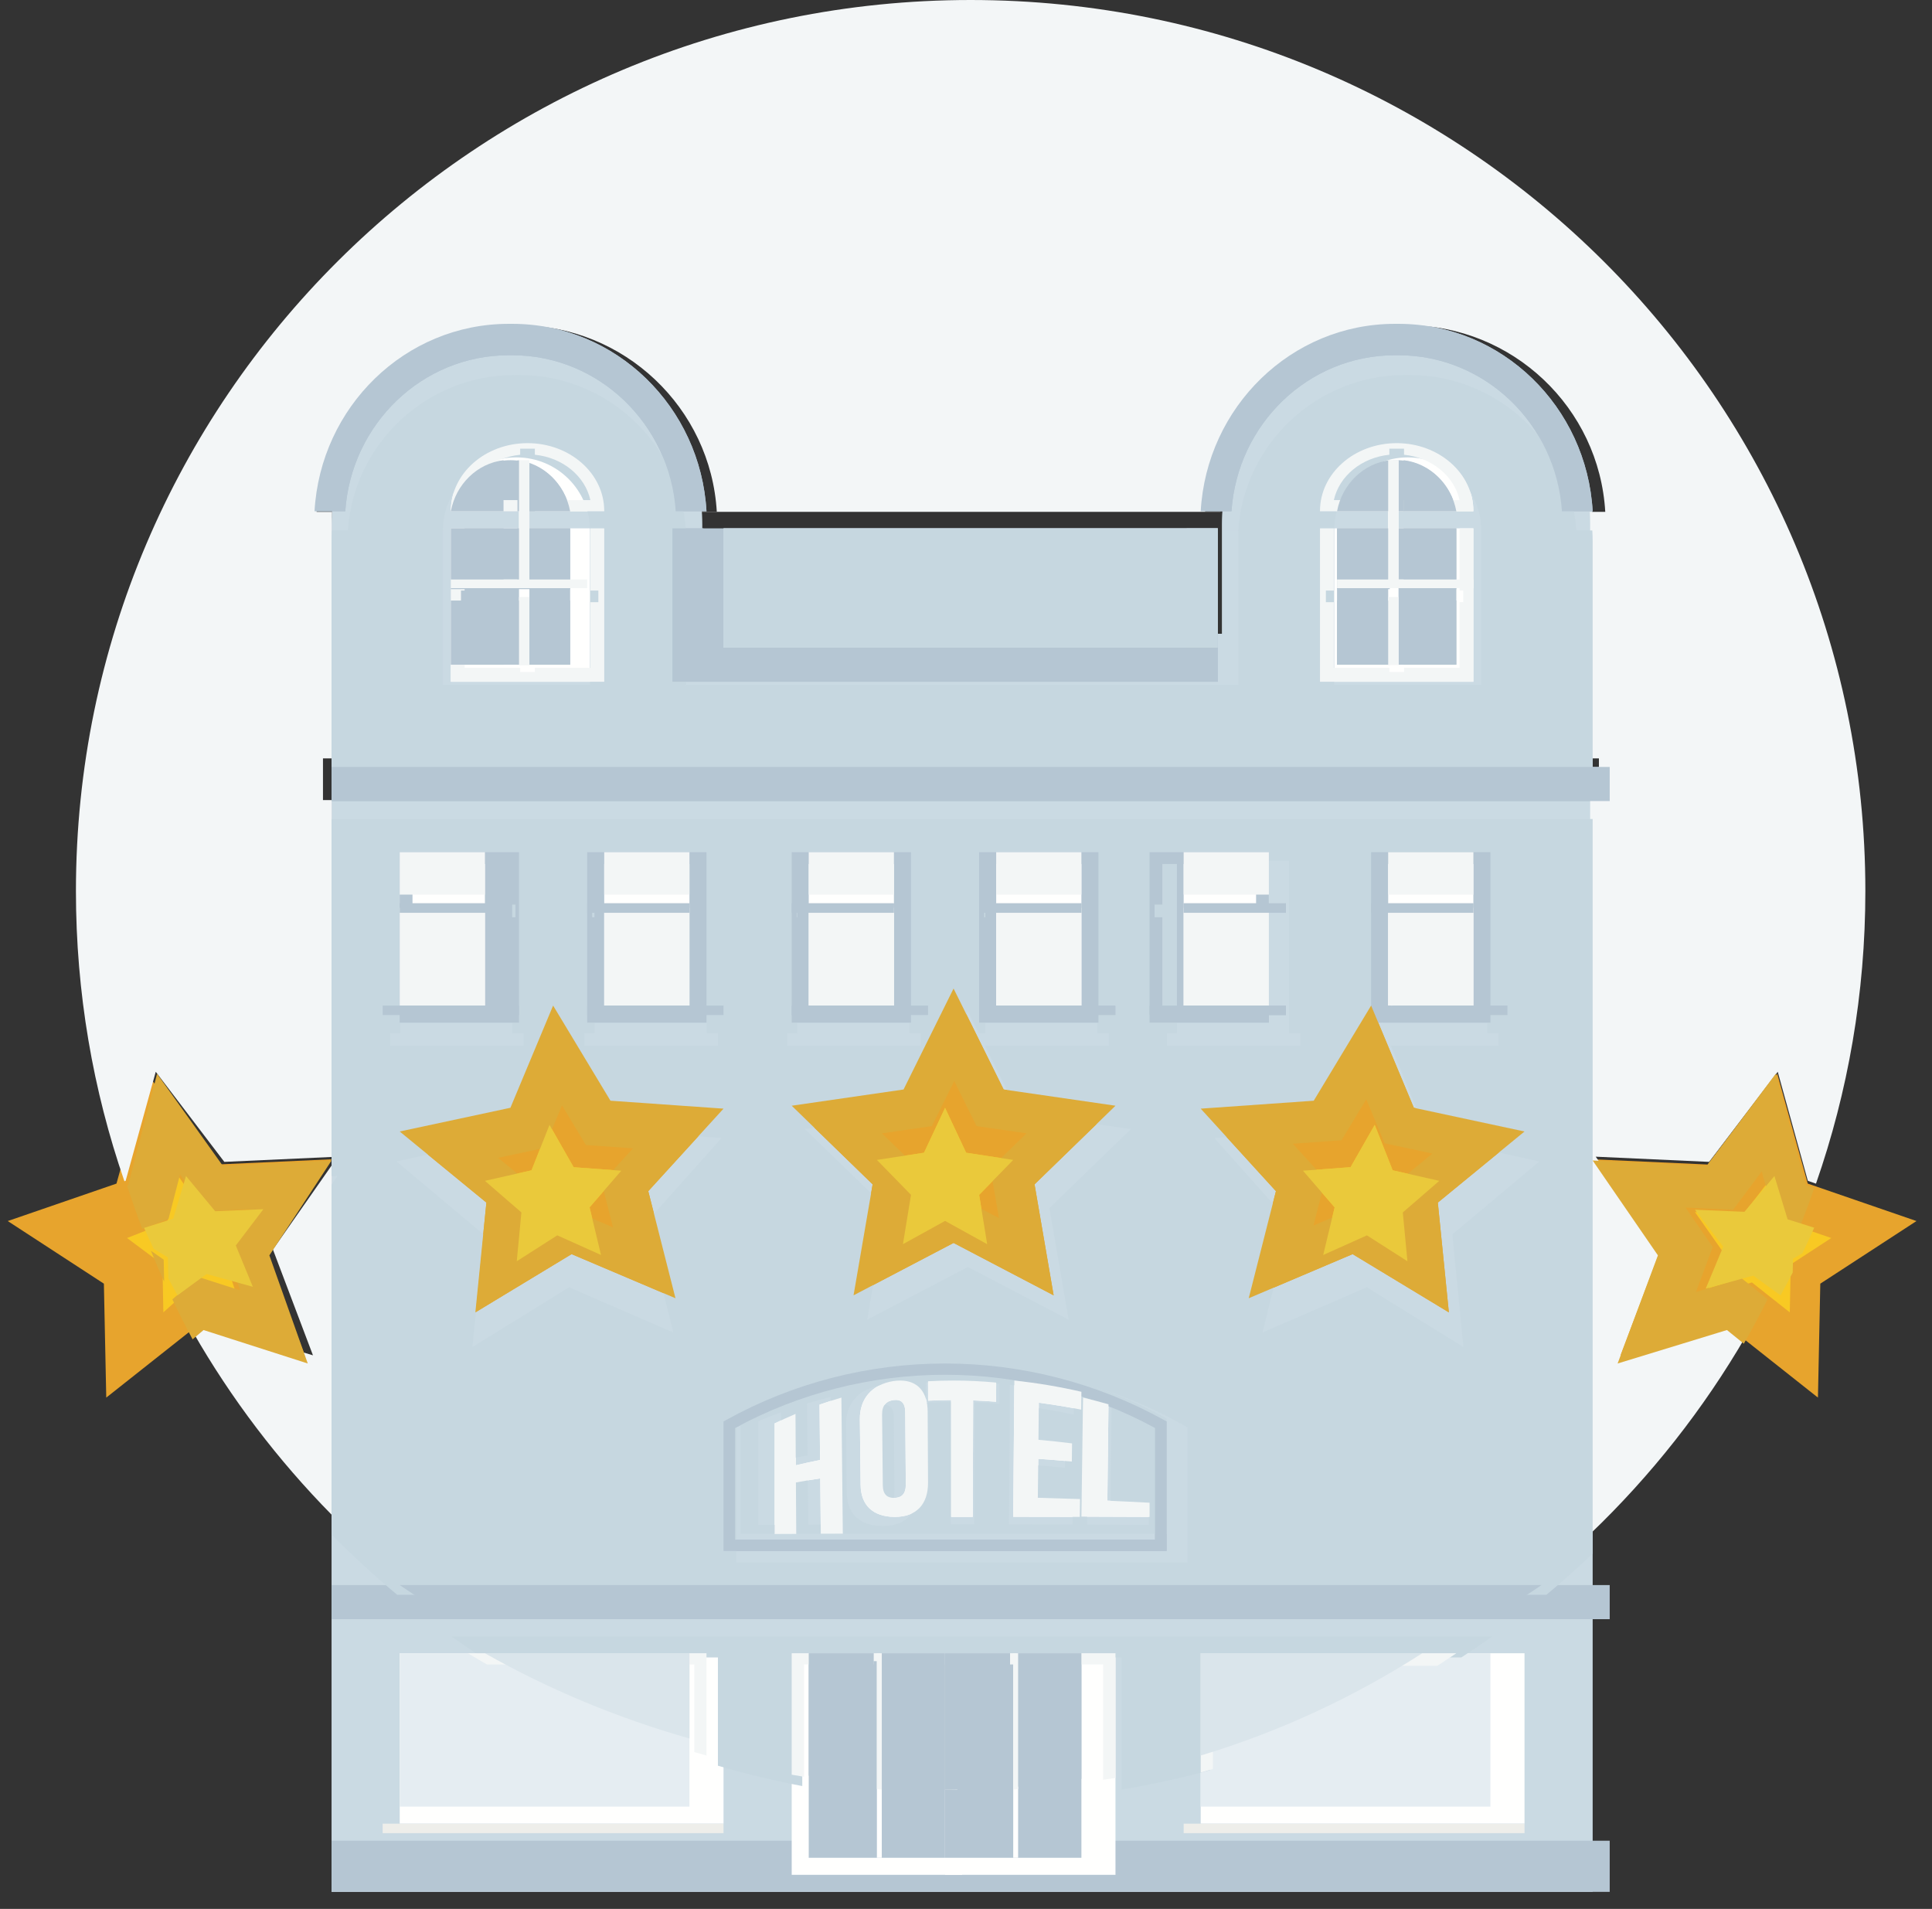 <?xml version="1.0" encoding="UTF-8"?>
<svg width="83px" height="82px" viewBox="0 0 83 82" version="1.1" xmlns="http://www.w3.org/2000/svg" xmlns:xlink="http://www.w3.org/1999/xlink">
    <rect x="0" y="0" width="83" height="82" fill="#333333" stroke="none"/>
    <!-- Generator: Sketch 51.3 (57544) - http://www.bohemiancoding.com/sketch -->
    <title>Group 11</title>
    <desc>Created with Sketch.</desc>
    <defs></defs>
    <g id="Page-1" stroke="none" stroke-width="1" fill="none" fill-rule="evenodd">
        <g id="1_hotels-Home" transform="translate(-560, -1346)">
            <g id="almatar-features" transform="translate(0, 1184)">
                <g id="Group-13" transform="translate(333, 80)">
                    <g id="Group-5" transform="translate(190, 82)">
                        <g id="Group-16" transform="translate(0.333, 0)">
                            <g id="Group-11" transform="translate(37, 0)">
                                <path d="M29.838,27.224 L29.838,22.525 C29.838,18.172 26.308,14.643 21.953,14.643 L21.794,14.643 C17.44,14.643 13.911,18.172 13.911,22.525 L13.911,81.268 L68.089,81.268 L68.089,22.525 C68.089,18.172 64.559,14.643 60.205,14.643 L60.046,14.643 C55.691,14.643 52.161,18.172 52.161,22.525 L52.161,27.224 L29.838,27.224" id="Fill-34" fill="#CADAE3"></path>
                                <path d="M25.624,21.964 L25.625,21.946 C25.625,20.339 24.15,19.036 22.331,19.036 C20.511,19.036 19.036,20.339 19.036,21.946 L19.037,21.964 L25.624,21.964" id="Fill-35" fill="#FFFFFE"></path>
                                <path d="M19.036,21.964 C19.267,20.718 20.329,19.768 21.6,19.768 C22.868,19.768 23.928,20.715 24.161,21.964 L19.036,21.964" id="Fill-36" fill="#B5C6D3"></path>
                                <polygon id="Fill-37" fill="#FFFFFE" points="19.036 29.286 25.625 29.286 25.625 22.696 19.036 22.696"></polygon>
                                <polygon id="Fill-38" fill="#B5C6D3" points="19.036 28.554 24.161 28.554 24.161 22.696 19.036 22.696"></polygon>
                                <polygon id="Fill-39" fill="#FFFFFE" points="21.964 28.554 22.41 28.554 22.41 19.768 21.964 19.768"></polygon>
                                <polygon id="Fill-40" fill="#FFFFFE" points="19.036 25.265 24.893 25.265 24.893 24.893 19.036 24.893"></polygon>
                                <path d="M56.376,21.964 L56.375,21.946 C56.375,20.339 57.85,19.036 59.669,19.036 C61.489,19.036 62.964,20.339 62.964,21.946 L62.963,21.964 L56.376,21.964" id="Fill-41" fill="#FFFFFE"></path>
                                <path d="M62.232,21.964 C62.002,20.718 60.94,19.768 59.669,19.768 C58.401,19.768 57.341,20.715 57.107,21.964 L62.232,21.964" id="Fill-42" fill="#B5C6D3"></path>
                                <polygon id="Fill-43" fill="#FFFFFE" points="56.375 29.286 62.964 29.286 62.964 22.696 56.375 22.696"></polygon>
                                <polygon id="Fill-44" fill="#B5C6D3" points="57.107 28.554 62.232 28.554 62.232 22.696 57.107 22.696"></polygon>
                                <polygon id="Fill-45" fill="#FFFFFE" points="59.304 28.554 59.749 28.554 59.749 19.768 59.304 19.768"></polygon>
                                <polygon id="Fill-46" fill="#FFFFFE" points="57.107 25.265 62.964 25.265 62.964 24.893 57.107 24.893"></polygon>
                                <path d="M14.5,21.964 C14.75,18.226 17.799,15.26 21.521,15.26 L21.676,15.26 C25.398,15.26 28.448,18.226 28.697,21.964 L30.018,21.964 C29.766,17.482 26.126,13.911 21.676,13.911 L21.521,13.911 C17.069,13.911 13.43,17.482 13.179,21.964 L14.5,21.964" id="Fill-47" fill="#B5C6D3"></path>
                                <path d="M66.769,21.964 C66.519,18.226 63.469,15.26 59.747,15.26 L59.592,15.26 C55.869,15.26 52.821,18.226 52.572,21.964 L51.25,21.964 C51.501,17.482 55.142,13.911 59.592,13.911 L59.747,13.911 C64.198,13.911 67.838,17.482 68.089,21.964 L66.769,21.964" id="Fill-48" fill="#B5C6D3"></path>
                                <polygon id="Fill-49" fill="#B5C6D3" points="13.911 69.554 68.821 69.554 68.821 68.089 13.911 68.089"></polygon>
                                <polygon id="Fill-50" fill="#B5C6D3" points="13.911 34.411 68.821 34.411 68.821 32.946 13.911 32.946"></polygon>
                                <polygon id="Fill-51" fill="#B5C6D3" points="13.911 81.268 68.821 81.268 68.821 79.071 13.911 79.071"></polygon>
                                <polygon id="Fill-52" fill="#FFFFFE" points="33.679 80.536 41 80.536 41 71.018 33.679 71.018"></polygon>
                                <polygon id="Fill-53" fill="#B5C6D3" points="34.411 79.804 40.268 79.804 40.268 71.018 34.411 71.018"></polygon>
                                <polygon id="Fill-54" fill="#FFFFFE" points="37.339 79.804 37.549 79.804 37.549 71.018 37.339 71.018"></polygon>
                                <polygon id="Fill-55" fill="#FFFFFE" points="40.268 80.536 47.589 80.536 47.589 71.018 40.268 71.018"></polygon>
                                <polygon id="Fill-56" fill="#B5C6D3" points="40.268 79.804 46.125 79.804 46.125 71.018 40.268 71.018"></polygon>
                                <polygon id="Fill-57" fill="#FFFFFE" points="43.196 79.804 43.406 79.804 43.406 71.018 43.196 71.018"></polygon>
                                <polygon id="Fill-58" fill="#B5C6D3" points="16.839 43.929 21.964 43.929 21.964 36.607 16.839 36.607"></polygon>
                                <polygon id="Fill-59" fill="#FFFFFE" points="16.839 43.196 20.5 43.196 20.5 36.607 16.839 36.607"></polygon>
                                <polygon id="Fill-60" fill="#B5C6D3" points="16.839 39.211 21.232 39.211 21.232 38.804 16.839 38.804"></polygon>
                                <polygon id="Fill-61" fill="#B5C6D3" points="16.107 43.603 21.964 43.603 21.964 43.196 16.107 43.196"></polygon>
                                <polygon id="Fill-62" fill="#B5C6D3" points="24.893 43.929 30.018 43.929 30.018 36.607 24.893 36.607"></polygon>
                                <polygon id="Fill-63" fill="#FFFFFE" points="25.625 43.196 29.286 43.196 29.286 36.607 25.625 36.607"></polygon>
                                <polygon id="Fill-64" fill="#B5C6D3" points="24.893 39.211 29.286 39.211 29.286 38.804 24.893 38.804"></polygon>
                                <polygon id="Fill-65" fill="#B5C6D3" points="24.893 43.603 30.75 43.603 30.75 43.196 24.893 43.196"></polygon>
                                <polygon id="Fill-66" fill="#B5C6D3" points="33.679 43.929 38.804 43.929 38.804 36.607 33.679 36.607"></polygon>
                                <polygon id="Fill-67" fill="#FFFFFE" points="34.411 43.196 38.071 43.196 38.071 36.607 34.411 36.607"></polygon>
                                <polygon id="Fill-68" fill="#B5C6D3" points="33.679 39.211 38.071 39.211 38.071 38.804 33.679 38.804"></polygon>
                                <polygon id="Fill-69" fill="#B5C6D3" points="33.679 43.603 39.536 43.603 39.536 43.196 33.679 43.196"></polygon>
                                <polygon id="Fill-70" fill="#B5C6D3" points="41.732 43.929 46.857 43.929 46.857 36.607 41.732 36.607"></polygon>
                                <polygon id="Fill-71" fill="#FFFFFE" points="42.464 43.196 46.125 43.196 46.125 36.607 42.464 36.607"></polygon>
                                <polygon id="Fill-72" fill="#B5C6D3" points="41.732 39.211 46.125 39.211 46.125 38.804 41.732 38.804"></polygon>
                                <polygon id="Fill-73" fill="#B5C6D3" points="41.732 43.603 47.589 43.603 47.589 43.196 41.732 43.196"></polygon>
                                <polygon id="Fill-74" fill="#B5C6D3" points="49.054 43.929 54.179 43.929 54.179 36.607 49.054 36.607"></polygon>
                                <polygon id="Fill-75" fill="#FFFFFE" points="50.518 43.196 54.179 43.196 54.179 36.607 50.518 36.607"></polygon>
                                <polygon id="Fill-76" fill="#B5C6D3" points="50.518 39.211 54.911 39.211 54.911 38.804 50.518 38.804"></polygon>
                                <polygon id="Fill-77" fill="#B5C6D3" points="49.054 43.603 54.911 43.603 54.911 43.196 49.054 43.196"></polygon>
                                <polygon id="Fill-78" fill="#B5C6D3" points="58.571 43.929 63.696 43.929 63.696 36.607 58.571 36.607"></polygon>
                                <polygon id="Fill-79" fill="#FFFFFE" points="59.304 43.196 62.964 43.196 62.964 36.607 59.304 36.607"></polygon>
                                <polygon id="Fill-80" fill="#B5C6D3" points="58.571 39.211 62.964 39.211 62.964 38.804 58.571 38.804"></polygon>
                                <polygon id="Fill-81" fill="#B5C6D3" points="58.571 43.603 64.429 43.603 64.429 43.196 58.571 43.196"></polygon>
                                <polygon id="Fill-82" fill="#FFFFFE" points="16.839 78.339 30.75 78.339 30.75 71.018 16.839 71.018"></polygon>
                                <polygon id="Fill-83" fill="#E5EDF2" points="16.839 77.607 29.286 77.607 29.286 71.018 16.839 71.018"></polygon>
                                <polygon id="Fill-84" fill="#EEEEEA" points="16.107 78.746 30.75 78.746 30.75 78.339 16.107 78.339"></polygon>
                                <polygon id="Fill-85" fill="#FFFFFE" points="51.25 78.339 65.161 78.339 65.161 71.018 51.25 71.018"></polygon>
                                <polygon id="Fill-86" fill="#E5EDF2" points="51.25 77.607 63.696 77.607 63.696 71.018 51.25 71.018"></polygon>
                                <polygon id="Fill-87" fill="#EEEEEA" points="50.518 78.746 65.161 78.746 65.161 78.339 50.518 78.339"></polygon>
                                <path d="M31.249,66.14 L49.288,66.14 L49.288,61.342 C46.537,59.845 43.422,59.055 40.268,59.055 C37.114,59.055 34,59.845 31.249,61.342 L31.249,66.14 M49.786,66.625 L30.75,66.625 L30.75,61.06 L30.876,60.991 C33.732,59.408 36.979,58.571 40.268,58.571 C43.557,58.571 46.803,59.408 49.659,60.991 L49.786,61.06 L49.786,66.625" id="Fill-88" fill="#B5C6D3"></path>
                                <path d="M33.874,65.889 C33.564,65.89 33.256,65.891 32.946,65.893 C32.946,64.31 32.946,62.728 32.946,61.145 C33.243,61.001 33.541,60.865 33.842,60.738 C33.846,61.473 33.851,62.21 33.855,62.944 C34.202,62.862 34.55,62.785 34.898,62.715 C34.891,61.923 34.884,61.13 34.875,60.338 C35.186,60.229 35.499,60.128 35.814,60.036 C35.834,61.984 35.855,63.932 35.875,65.88 C35.559,65.881 35.245,65.882 34.929,65.883 C34.922,65.091 34.914,64.3 34.906,63.507 C34.556,63.56 34.208,63.618 33.86,63.681 C33.865,64.417 33.869,65.152 33.874,65.889" id="Fill-89" fill="#FFFFFE"></path>
                                <path d="M37.593,63.803 C37.597,64.204 37.79,64.351 38.092,64.345 C38.396,64.34 38.584,64.18 38.581,63.768 C38.573,62.728 38.565,61.69 38.557,60.652 C38.553,60.239 38.36,60.102 38.054,60.142 C37.747,60.182 37.558,60.365 37.562,60.766 C37.573,61.778 37.582,62.79 37.593,63.803 M36.607,60.967 C36.598,60.108 37.102,59.477 38.047,59.327 C38.991,59.186 39.516,59.7 39.52,60.637 C39.524,61.653 39.53,62.67 39.536,63.686 C39.539,64.626 39.032,65.164 38.099,65.161 C37.167,65.155 36.651,64.657 36.64,63.793 C36.63,62.851 36.619,61.909 36.607,60.967" id="Fill-90" fill="#FFFFFE"></path>
                                <path d="M39.536,59.335 C40.512,59.279 41.49,59.298 42.464,59.39 C42.462,59.665 42.461,59.939 42.459,60.214 C42.13,60.188 41.802,60.169 41.473,60.156 C41.467,61.825 41.462,63.493 41.458,65.161 C41.148,65.161 40.838,65.161 40.528,65.161 C40.528,63.488 40.527,61.814 40.527,60.141 C40.198,60.142 39.868,60.152 39.539,60.168 C39.538,59.891 39.538,59.613 39.536,59.335" id="Fill-91" fill="#FFFFFE"></path>
                                <path d="M44.28,61.849 C44.763,61.891 45.244,61.943 45.723,62.003 C45.719,62.262 45.716,62.522 45.714,62.782 C45.234,62.737 44.753,62.698 44.272,62.666 C44.265,63.224 44.259,63.782 44.253,64.34 C44.857,64.355 45.461,64.373 46.065,64.394 C46.062,64.649 46.057,64.905 46.055,65.161 C45.103,65.159 44.15,65.157 43.196,65.156 C43.213,63.205 43.229,61.254 43.244,59.304 C44.212,59.405 45.174,59.567 46.125,59.786 C46.121,60.042 46.118,60.298 46.115,60.553 C45.512,60.434 44.906,60.335 44.296,60.256 C44.291,60.788 44.286,61.318 44.28,61.849" id="Fill-92" fill="#FFFFFE"></path>
                                <path d="M46.195,60.036 C46.561,60.124 46.926,60.22 47.288,60.324 C47.271,61.704 47.256,63.084 47.24,64.464 C47.846,64.49 48.451,64.52 49.054,64.552 C49.054,64.755 49.054,64.958 49.054,65.161 C48.079,65.157 47.101,65.153 46.125,65.15 C46.148,63.445 46.172,61.741 46.195,60.036" id="Fill-93" fill="#FFFFFE"></path>
                                <polyline id="Fill-94" fill="#E7A42D" points="40.633 42.464 42.784 46.801 47.589 47.498 44.112 50.875 44.932 55.643 40.633 53.392 36.336 55.643 37.156 50.875 33.679 47.498 38.484 46.801 40.633 42.464"></polyline>
                                <polyline id="Fill-95" fill="#E7A42D" points="58.571 43.196 60.406 47.586 65.161 48.605 61.437 51.659 61.911 56.375 57.776 53.873 53.313 55.768 54.482 51.168 51.25 47.624 56.106 47.283 58.571 43.196"></polyline>
                                <polyline id="Fill-96" fill="#F8C923" points="58.726 48.321 59.498 50.272 61.5 50.725 59.932 52.082 60.132 54.179 58.391 53.067 56.512 53.91 57.004 51.865 55.643 50.289 57.688 50.137 58.726 48.321"></polyline>
                                <polyline id="Fill-97" fill="#E7A42D" points="76.019 46.125 77.329 50.843 82 52.452 77.868 55.142 77.767 60.036 73.905 56.979 69.17 58.397 70.915 53.816 68.089 49.799 73.029 50.024 76.019 46.125"></polyline>
                                <polyline id="Fill-98" fill="#F8C923" points="75.82 50.518 76.372 52.504 78.339 53.181 76.6 54.315 76.557 56.375 74.93 55.089 72.937 55.684 73.671 53.756 72.482 52.065 74.562 52.159 75.82 50.518"></polyline>
                                <polyline id="Fill-99" fill="#E7A42D" points="23.429 43.196 21.595 47.586 16.839 48.605 20.563 51.659 20.089 56.375 24.223 53.873 28.686 55.768 27.517 51.168 30.75 47.624 25.893 47.283 23.429 43.196"></polyline>
                                <polyline id="Fill-100" fill="#F8C923" points="23.274 48.321 22.502 50.272 20.5 50.725 22.067 52.082 21.867 54.179 23.608 53.066 25.487 53.909 24.996 51.864 26.357 50.29 24.311 50.139 23.274 48.321"></polyline>
                                <polyline id="Fill-101" fill="#E7A42D" points="5.982 46.125 4.671 50.843 0 52.452 4.13 55.142 4.232 60.036 8.095 56.979 12.83 58.397 11.086 53.816 13.911 49.799 8.969 50.024 5.982 46.125"></polyline>
                                <polyline id="Fill-102" fill="#F8C923" points="7.329 50.518 6.846 52.505 5.125 53.181 6.646 54.315 6.685 56.375 8.108 55.088 9.852 55.684 9.209 53.757 10.25 52.065 8.43 52.159 7.329 50.518"></polyline>
                                <polyline id="Fill-103" fill="#F8C923" points="40.268 47.589 41.173 49.517 43.196 49.826 41.732 51.327 42.077 53.446 40.268 52.446 38.458 53.446 38.804 51.327 37.339 49.826 39.363 49.517 40.268 47.589"></polyline>
                                <polygon id="Fill-104" fill="#B5C6D3" points="28.554 29.286 51.982 29.286 51.982 22.696 28.554 22.696"></polygon>
                                <polygon id="Fill-105" fill="#CADAE3" points="30.75 27.821 51.982 27.821 51.982 22.696 30.75 22.696"></polygon>
                                <path d="M67.981,65.893 L67.981,34.368 L68.357,34.368 L68.357,32.577 L67.981,32.577 L67.981,22.478 C67.981,22.313 67.976,22.149 67.966,21.987 L68.63,21.987 C68.373,17.526 64.658,13.972 60.113,13.972 L59.955,13.972 C55.411,13.972 51.695,17.526 51.438,21.987 L52.102,21.987 C52.102,21.989 52.102,21.991 52.102,21.993 L51.438,21.993 L51.438,21.987 L30.461,21.987 L30.461,21.993 L29.796,21.993 C29.796,21.991 29.796,21.989 29.796,21.987 L30.461,21.987 C30.204,17.526 26.487,13.972 21.944,13.972 L21.785,13.972 C17.241,13.972 13.525,17.526 13.268,21.987 L13.934,21.987 C13.924,22.149 13.919,22.313 13.919,22.478 L13.919,32.577 L13.542,32.577 L13.542,34.368 L13.919,34.368 L13.919,49.699 L9.304,49.91 L6.358,46.04 L5.065,50.723 L5.012,50.742 C3.661,46.834 2.929,42.641 2.929,38.276 C2.929,17.137 20.138,0 41.366,0 C62.594,0 79.804,17.137 79.804,38.276 C79.804,42.678 79.056,46.909 77.683,50.845 L77.333,50.723 L76.04,46.04 L73.092,49.91 L68.22,49.687 L71.006,53.674 L69.285,58.22 L73.956,56.813 L74.676,57.388 C72.853,60.532 70.593,63.395 67.981,65.893 M13.919,65.072 C11.607,62.725 9.596,60.081 7.95,57.205 L8.442,56.813 L13.112,58.22 L11.392,53.674 L13.919,50.058 L13.919,65.072" id="Fill-106" fill="#F3F6F7"></path>
                                <path d="M47.85,76.875 L47.85,71.198 L34.133,71.198 L34.133,76.723 C32.903,76.489 31.694,76.196 30.509,75.849 L30.509,71.198 L20.386,71.198 C19.939,70.907 19.499,70.609 19.065,70.3 L63.769,70.3 C63.334,70.609 62.895,70.907 62.448,71.198 L51.643,71.198 L51.643,76.042 C50.402,76.381 49.137,76.66 47.85,76.875 Z M66.1,68.508 L16.733,68.508 C15.75,67.69 14.808,66.825 13.911,65.915 L13.911,50.885 L14.17,50.514 L13.911,50.525 L13.911,35.18 L68.089,35.18 L68.089,66.736 C67.446,67.35 66.784,67.94 66.1,68.508 Z M40.992,58.722 C37.644,58.722 34.34,59.593 31.433,61.243 L31.305,61.315 L31.305,67.113 L50.678,67.113 L50.678,61.315 L50.549,61.243 C47.643,59.593 44.339,58.722 40.992,58.722 Z M58.385,55.296 L62.536,57.864 L62.06,53.025 L65.798,49.891 L61.025,48.845 L59.422,44.926 L64.045,44.926 L64.045,44.377 L59.197,44.377 L63.557,44.377 L63.557,36.977 L58.741,36.977 L58.741,44.377 L59.162,44.377 L58.31,44.377 L58.31,44.926 L58.837,44.926 L56.708,48.534 L51.833,48.884 L55.077,52.521 L53.904,57.241 L58.385,55.296 Z M23.316,44.341 L21.475,48.845 L16.7,49.891 L20.439,53.025 L19.963,57.864 L24.114,55.296 L28.595,57.241 L27.421,52.521 L30.667,48.884 L25.791,48.534 L23.316,44.341 Z M41.249,54.426 L45.577,56.688 L44.751,51.896 L48.251,48.502 L43.414,47.802 L41.986,44.926 L47.3,44.926 L47.3,44.377 L41.713,44.377 L41.249,43.443 L39.085,47.802 L34.248,48.502 L37.749,51.896 L36.923,56.688 L41.249,54.426 Z M49.799,44.926 L55.532,44.926 L55.532,44.377 L49.799,44.377 L49.799,44.926 Z M33.489,44.926 L39.222,44.926 L39.222,44.377 L33.489,44.377 L33.489,44.926 Z M24.775,44.926 L30.509,44.926 L30.509,44.377 L24.775,44.377 L24.775,44.926 Z M16.424,44.926 L22.158,44.926 L22.158,44.377 L16.424,44.377 L16.424,44.926 Z M50.228,44.377 L55.046,44.377 L55.046,36.977 L50.228,36.977 L50.228,44.377 Z M41.997,44.377 L46.813,44.377 L46.813,36.977 L41.997,36.977 L41.997,44.377 Z M33.918,44.377 L38.735,44.377 L38.735,36.977 L33.918,36.977 L33.918,44.377 Z M25.205,44.377 L30.021,44.377 L30.021,36.977 L25.205,36.977 L25.205,44.377 Z M16.854,44.377 L21.671,44.377 L21.671,36.977 L16.854,36.977 L16.854,44.377 Z M68.089,33.387 L13.911,33.387 L13.911,23.278 C13.911,23.113 13.916,22.949 13.926,22.786 L14.611,22.786 C14.866,19.062 17.986,16.107 21.794,16.107 L21.953,16.107 C25.761,16.107 28.882,19.062 29.137,22.786 L29.823,22.786 C29.823,22.788 29.823,22.79 29.823,22.792 L29.137,22.792 L29.137,29.427 L52.863,29.427 L52.863,22.792 L52.176,22.792 C52.176,22.79 52.176,22.788 52.176,22.786 L52.863,22.786 C53.118,19.062 56.237,16.107 60.046,16.107 L60.205,16.107 C64.013,16.107 67.134,19.062 67.389,22.786 L68.074,22.786 C68.084,22.949 68.089,23.113 68.089,23.278 L68.089,33.387 Z M56.985,22.81 L56.985,29.427 L63.304,29.427 L63.304,22.81 L60.447,22.81 L63.304,22.81 L63.305,22.79 C63.305,21.055 61.89,19.648 60.144,19.648 C58.4,19.648 56.985,21.055 56.985,22.79 L56.986,22.81 L59.842,22.81 L56.985,22.81 Z M18.696,22.81 L18.696,29.427 L25.014,29.427 L25.014,22.81 L22.157,22.81 L25.013,22.81 L25.014,22.79 C25.014,21.055 23.599,19.648 21.856,19.648 C20.11,19.648 18.695,21.055 18.695,22.79 L18.696,22.81 L21.552,22.81 L18.696,22.81 Z" id="Fill-107" fill="#C6D7E0"></path>
                                <path d="M25.624,21.964 L22.645,21.964 L22.645,21.483 L25.03,21.483 C24.804,20.453 23.84,19.653 22.645,19.534 L22.645,19.274 L22.014,19.274 L22.014,19.534 C20.819,19.655 19.853,20.457 19.629,21.483 L22.014,21.483 L22.014,21.964 L19.037,21.964 L19.036,21.946 C19.036,20.339 20.511,19.036 22.331,19.036 C24.15,19.036 25.625,20.339 25.625,21.946 L25.624,21.964" id="Fill-108" fill="#F3F6F6"></path>
                                <path d="M24.161,21.964 L21.898,21.964 L21.898,19.768 C23.031,19.903 23.946,20.804 24.161,21.964 M21.299,21.964 L19.036,21.964 C19.248,20.808 20.164,19.905 21.299,19.768 L21.299,21.964" id="Fill-109" fill="#B5C6D3"></path>
                                <polyline id="Fill-110" fill="#F3F6F6" points="25.625 29.286 19.036 29.286 19.036 22.696 22.014 22.696 19.628 22.696 19.628 25.368 19.471 25.368 19.471 25.868 19.628 25.868 19.628 28.688 22.014 28.688 22.014 28.867 22.645 28.867 22.645 28.688 25.032 28.688 25.032 25.868 25.373 25.868 25.373 25.368 25.032 25.368 25.032 22.696 22.645 22.696 25.625 22.696 25.625 29.286"></polyline>
                                <path d="M21.896,28.554 L24.161,28.554 L24.161,25.797 L21.896,25.797 L21.896,28.554 Z M19.036,28.554 L21.298,28.554 L21.298,25.797 L19.036,25.797 L19.036,28.554 Z M21.896,25.307 L24.161,25.307 L24.161,22.696 L21.896,22.696 L21.896,25.307 Z M19.036,25.307 L21.298,25.307 L21.298,22.696 L19.036,22.696 L19.036,25.307 Z" id="Fill-111" fill="#B5C6D3"></path>
                                <path d="M21.964,28.554 L22.41,28.554 L22.41,25.647 L21.964,25.647 L21.964,28.554 Z M21.964,25.162 L22.41,25.162 L22.41,19.768 L21.964,19.768 L21.964,25.162 Z" id="Fill-112" fill="#F3F6F6"></path>
                                <polygon id="Fill-113" fill="#F3F6F6" points="19.036 25.265 24.893 25.265 24.893 24.893 19.036 24.893"></polygon>
                                <path d="M62.963,21.964 L59.985,21.964 L59.985,21.483 L62.37,21.483 C62.147,20.457 61.182,19.655 59.985,19.534 L59.985,19.274 L59.354,19.274 L59.354,19.534 C58.161,19.654 57.196,20.453 56.97,21.483 L59.354,21.483 L59.354,21.964 L56.376,21.964 L56.375,21.946 C56.375,20.339 57.85,19.036 59.669,19.036 C61.489,19.036 62.964,20.339 62.964,21.946 L62.963,21.964" id="Fill-114" fill="#F3F6F6"></path>
                                <path d="M62.232,21.964 L59.969,21.964 L59.969,19.768 C61.105,19.905 62.021,20.808 62.232,21.964 M59.37,21.964 L57.107,21.964 C57.322,20.804 58.238,19.904 59.37,19.768 L59.37,21.964" id="Fill-115" fill="#B5C6D3"></path>
                                <polyline id="Fill-116" fill="#F3F6F6" points="62.964 29.286 56.375 29.286 56.375 22.696 59.355 22.696 56.968 22.696 56.968 25.368 56.627 25.368 56.627 25.868 56.968 25.868 56.968 28.688 59.355 28.688 59.355 28.867 59.986 28.867 59.986 28.688 62.371 28.688 62.371 25.868 62.529 25.868 62.529 25.368 62.371 25.368 62.371 22.696 59.986 22.696 62.964 22.696 62.964 29.286"></polyline>
                                <path d="M59.97,28.554 L62.232,28.554 L62.232,25.797 L59.97,25.797 L59.97,28.554 Z M57.107,28.554 L59.371,28.554 L59.371,25.797 L57.107,25.797 L57.107,28.554 Z M59.97,25.307 L62.232,25.307 L62.232,22.696 L59.97,22.696 L59.97,25.307 Z M57.107,25.307 L59.371,25.307 L59.371,22.696 L57.107,22.696 L57.107,25.307 Z" id="Fill-117" fill="#B5C6D3"></path>
                                <path d="M59.304,28.554 L59.749,28.554 L59.749,25.647 L59.304,25.647 L59.304,28.554 Z M59.304,25.162 L59.749,25.162 L59.749,19.768 L59.304,19.768 L59.304,25.162 Z" id="Fill-118" fill="#F3F6F6"></path>
                                <polygon id="Fill-119" fill="#F3F6F6" points="57.107 25.265 62.964 25.265 62.964 24.893 57.107 24.893"></polygon>
                                <path d="M30.018,21.964 L28.697,21.964 C28.448,18.226 25.398,15.26 21.676,15.26 L21.521,15.26 C17.799,15.26 14.75,18.226 14.5,21.964 L13.179,21.964 C13.43,17.482 17.069,13.911 21.521,13.911 L21.676,13.911 C26.126,13.911 29.766,17.482 30.018,21.964" id="Fill-120" fill="#B5C6D3"></path>
                                <path d="M68.089,21.964 L66.769,21.964 C66.519,18.226 63.469,15.26 59.747,15.26 L59.592,15.26 C55.869,15.26 52.821,18.226 52.572,21.964 L51.25,21.964 C51.501,17.482 55.142,13.911 59.592,13.911 L59.747,13.911 C64.198,13.911 67.838,17.482 68.089,21.964" id="Fill-121" fill="#B5C6D3"></path>
                                <path d="M63.576,69.554 L19.156,69.554 C18.362,69.089 17.589,68.601 16.839,68.089 L65.893,68.089 C65.145,68.601 64.372,69.089 63.576,69.554" id="Fill-122" fill="#B5C6D3"></path>
                                <polygon id="Fill-123" fill="#B5C6D3" points="13.911 34.411 68.821 34.411 68.821 32.946 13.911 32.946"></polygon>
                                <path d="M40.47,76.875 L40.47,71.499 L37.486,71.499 L37.486,71.358 L37.194,71.358 L37.194,71.499 L34.21,71.499 L34.21,76.324 C34.031,76.296 33.855,76.266 33.679,76.235 L33.679,71.018 L41,71.018 L40.47,71.018 L40.47,76.875" id="Fill-124" fill="#F3F6F6"></path>
                                <path d="M40.268,76.875 C39.329,76.858 38.396,76.803 37.476,76.712 L37.476,71.018 L40.268,71.018 L40.268,76.875 M37.203,76.685 C36.26,76.585 35.33,76.448 34.411,76.275 L34.411,71.018 L37.203,71.018 L37.203,76.685" id="Fill-125" fill="#B5C6D3"></path>
                                <path d="M37.549,76.875 C37.478,76.867 37.409,76.858 37.339,76.848 L37.339,71.018 L37.549,71.018 L37.549,76.875" id="Fill-126" fill="#F3F6F6"></path>
                                <path d="M40.797,76.875 C40.621,76.874 40.445,76.872 40.268,76.869 L40.268,71.018 L47.589,71.018 L47.589,76.373 C47.411,76.4 47.236,76.427 47.058,76.452 L47.058,71.499 L44.074,71.499 L44.074,71.358 L43.781,71.358 L43.781,71.499 L40.797,71.499 L40.797,76.875" id="Fill-127" fill="#F3F6F6"></path>
                                <path d="M40.429,76.875 C40.376,76.875 40.321,76.875 40.268,76.875 L40.268,71.018 L43.06,71.018 L43.06,76.777 C42.191,76.842 41.313,76.875 40.429,76.875 M43.333,76.756 L43.333,71.018 L46.125,71.018 L46.125,76.414 C45.206,76.564 44.273,76.679 43.333,76.756" id="Fill-128" fill="#B5C6D3"></path>
                                <path d="M43.196,76.875 L43.196,71.018 L43.406,71.018 L43.406,76.854 C43.336,76.861 43.267,76.868 43.196,76.875" id="Fill-129" fill="#F3F6F6"></path>
                                <path d="M16.839,43.929 L21.964,43.929 L21.964,36.607 L16.839,36.607 L16.839,43.929 Z M17.388,39.402 L17.388,43.421 L21.416,43.421 L21.416,39.402 L21.812,39.402 L21.812,38.858 L21.416,38.858 L21.416,37.115 L17.388,37.115 L17.388,38.858 L17.053,38.858 L17.053,39.402 L17.388,39.402 Z" id="Fill-130" fill="#B5C6D3"></path>
                                <path d="M16.839,43.196 L20.5,43.196 L20.5,38.997 L16.839,38.997 L16.839,43.196 Z M16.839,38.429 L20.5,38.429 L20.5,36.607 L16.839,36.607 L16.839,38.429 Z" id="Fill-131" fill="#F3F6F6"></path>
                                <polygon id="Fill-132" fill="#B5C6D3" points="16.839 39.211 21.232 39.211 21.232 38.804 16.839 38.804"></polygon>
                                <polygon id="Fill-133" fill="#B5C6D3" points="16.107 43.603 21.964 43.603 21.964 43.196 16.107 43.196"></polygon>
                                <path d="M24.893,43.929 L30.018,43.929 L30.018,36.607 L24.893,36.607 L24.893,43.929 Z M25.442,39.402 L25.442,43.421 L29.468,43.421 L29.468,39.402 L29.866,39.402 L29.866,38.858 L29.468,38.858 L29.468,37.115 L25.442,37.115 L25.442,38.858 L25.106,38.858 L25.106,39.402 L25.442,39.402 Z" id="Fill-134" fill="#B5C6D3"></path>
                                <path d="M25.625,43.196 L29.286,43.196 L29.286,38.997 L25.625,38.997 L25.625,43.196 Z M25.625,38.429 L29.286,38.429 L29.286,36.607 L25.625,36.607 L25.625,38.429 Z" id="Fill-135" fill="#F3F6F6"></path>
                                <polygon id="Fill-136" fill="#B5C6D3" points="24.893 39.211 29.286 39.211 29.286 38.804 24.893 38.804"></polygon>
                                <polygon id="Fill-137" fill="#B5C6D3" points="24.893 43.603 30.75 43.603 30.75 43.196 24.893 43.196"></polygon>
                                <path d="M33.679,43.929 L38.804,43.929 L38.804,36.607 L33.679,36.607 L33.679,43.929 Z M34.228,39.402 L34.228,43.421 L38.254,43.421 L38.254,39.402 L38.65,39.402 L38.65,38.858 L38.254,38.858 L38.254,37.115 L34.228,37.115 L34.228,38.858 L33.893,38.858 L33.893,39.402 L34.228,39.402 Z" id="Fill-138" fill="#B5C6D3"></path>
                                <path d="M34.411,43.196 L38.071,43.196 L38.071,38.997 L34.411,38.997 L34.411,43.196 Z M34.411,38.429 L38.071,38.429 L38.071,36.607 L34.411,36.607 L34.411,38.429 Z" id="Fill-139" fill="#F3F6F6"></path>
                                <polygon id="Fill-140" fill="#B5C6D3" points="33.679 39.211 38.071 39.211 38.071 38.804 33.679 38.804"></polygon>
                                <polygon id="Fill-141" fill="#B5C6D3" points="33.679 43.603 39.536 43.603 39.536 43.196 33.679 43.196"></polygon>
                                <path d="M41.732,43.929 L46.857,43.929 L46.857,36.607 L41.732,36.607 L41.732,43.929 Z M42.282,39.402 L42.282,43.421 L46.307,43.421 L46.307,39.402 L46.704,39.402 L46.704,38.858 L46.307,38.858 L46.307,37.115 L42.282,37.115 L42.282,38.858 L41.946,38.858 L41.946,39.402 L42.282,39.402 Z" id="Fill-142" fill="#B5C6D3"></path>
                                <path d="M42.464,43.196 L46.125,43.196 L46.125,38.997 L42.464,38.997 L42.464,43.196 Z M42.464,38.429 L46.125,38.429 L46.125,36.607 L42.464,36.607 L42.464,38.429 Z" id="Fill-143" fill="#F3F6F6"></path>
                                <polygon id="Fill-144" fill="#B5C6D3" points="41.732 39.211 46.125 39.211 46.125 38.804 41.732 38.804"></polygon>
                                <polyline id="Fill-145" fill="#B5C6D3" points="47.589 43.603 42.019 43.603 41.732 43.196 47.589 43.196 47.589 43.603"></polyline>
                                <path d="M49.054,43.929 L54.179,43.929 L54.179,36.607 L49.054,36.607 L49.054,43.929 Z M49.603,39.402 L49.603,43.421 L53.629,43.421 L53.629,39.402 L54.025,39.402 L54.025,38.858 L53.629,38.858 L53.629,37.115 L49.603,37.115 L49.603,38.858 L49.267,38.858 L49.267,39.402 L49.603,39.402 Z" id="Fill-146" fill="#B5C6D3"></path>
                                <path d="M50.518,43.196 L54.179,43.196 L54.179,38.997 L50.518,38.997 L50.518,43.196 Z M50.518,38.429 L54.179,38.429 L54.179,36.607 L50.518,36.607 L50.518,38.429 Z" id="Fill-147" fill="#F3F6F6"></path>
                                <polygon id="Fill-148" fill="#B5C6D3" points="50.518 39.211 54.911 39.211 54.911 38.804 50.518 38.804"></polygon>
                                <polygon id="Fill-149" fill="#B5C6D3" points="49.054 43.603 54.911 43.603 54.911 43.196 49.054 43.196"></polygon>
                                <path d="M49.786,65.893 L31.482,65.893 L31.482,60.934 C34.273,59.388 37.433,58.571 40.633,58.571 C43.834,58.571 46.994,59.388 49.786,60.934 L49.786,65.893 M37.842,59.483 C37.744,59.483 37.639,59.491 37.53,59.506 C36.533,59.662 36.001,60.316 36.011,61.207 C36.023,62.183 36.035,63.159 36.045,64.135 C36.057,65.029 36.602,65.546 37.586,65.552 C37.589,65.552 37.592,65.552 37.595,65.552 C38.574,65.552 39.106,64.995 39.102,64.024 C39.096,62.971 39.09,61.917 39.085,60.865 C39.082,60 38.644,59.483 37.842,59.483 M46.428,60.143 C46.407,61.926 46.385,63.708 46.365,65.49 C47.248,65.493 48.134,65.497 49.016,65.501 C49.016,65.289 49.016,65.077 49.016,64.865 C48.47,64.831 47.923,64.8 47.374,64.773 C47.389,63.33 47.403,61.888 47.417,60.445 C47.09,60.336 46.76,60.235 46.428,60.143 M33.218,60.666 C32.893,60.785 32.571,60.913 32.251,61.048 C32.251,62.533 32.251,64.016 32.251,65.501 C32.585,65.499 32.917,65.498 33.252,65.497 C33.247,64.806 33.243,64.116 33.237,63.426 C33.613,63.367 33.989,63.313 34.366,63.263 C34.375,64.006 34.384,64.749 34.392,65.492 C34.733,65.491 35.073,65.49 35.413,65.489 C35.392,63.661 35.369,61.835 35.347,60.007 C35.007,60.093 34.67,60.188 34.334,60.29 C34.343,61.033 34.351,61.777 34.359,62.52 C33.982,62.585 33.607,62.658 33.232,62.735 C33.227,62.046 33.222,61.356 33.218,60.666 M43.052,59.486 C43.037,61.485 43.023,63.484 43.007,65.483 C43.919,65.484 44.831,65.486 45.742,65.488 C45.744,65.226 45.749,64.964 45.752,64.702 C45.174,64.681 44.596,64.662 44.018,64.647 C44.024,64.075 44.03,63.504 44.036,62.931 C44.496,62.965 44.957,63.004 45.417,63.051 C45.419,62.784 45.422,62.518 45.426,62.252 C44.967,62.19 44.506,62.138 44.044,62.094 C44.05,61.551 44.055,61.007 44.06,60.462 C44.643,60.543 45.223,60.644 45.8,60.767 C45.803,60.505 45.806,60.242 45.81,59.98 C44.9,59.755 43.978,59.59 43.052,59.486 M40.513,60.226 C40.514,61.978 40.515,63.73 40.515,65.481 C40.849,65.481 41.184,65.481 41.519,65.481 C41.524,63.735 41.529,61.989 41.535,60.242 C41.89,60.255 42.245,60.276 42.601,60.303 C42.603,60.015 42.605,59.728 42.607,59.44 C41.95,59.38 41.291,59.35 40.632,59.35 C40.235,59.35 39.838,59.36 39.442,59.382 C39.444,59.673 39.445,59.964 39.446,60.254 C39.801,60.237 40.157,60.228 40.513,60.226 M37.56,64.707 C37.251,64.707 37.056,64.552 37.052,64.145 C37.04,63.095 37.03,62.046 37.018,60.998 C37.014,60.582 37.214,60.392 37.538,60.351 C37.573,60.346 37.606,60.344 37.639,60.344 C37.903,60.344 38.065,60.499 38.069,60.879 C38.077,61.955 38.086,63.031 38.094,64.108 C38.098,64.536 37.899,64.701 37.578,64.707 C37.572,64.707 37.566,64.707 37.56,64.707" id="Fill-150" fill="#C6D7E0"></path>
                                <path d="M63.696,43.929 L59.057,43.929 L59.041,43.893 L59.019,43.929 L58.571,43.929 L58.571,36.607 L63.696,36.607 L63.696,43.929 M59.12,39.402 L59.12,43.421 L63.148,43.421 L63.148,39.402 L63.544,39.402 L63.544,38.858 L63.148,38.858 L63.148,37.115 L59.12,37.115 L59.12,38.858 L58.784,38.858 L58.784,39.402 L59.12,39.402" id="Fill-151" fill="#B5C6D3"></path>
                                <path d="M59.304,43.196 L62.964,43.196 L62.964,38.997 L59.304,38.997 L59.304,43.196 Z M59.304,38.429 L62.964,38.429 L62.964,36.607 L59.304,36.607 L59.304,38.429 Z" id="Fill-152" fill="#F3F6F6"></path>
                                <polygon id="Fill-153" fill="#B5C6D3" points="58.571 39.211 62.964 39.211 62.964 38.804 58.571 38.804"></polygon>
                                <path d="M64.429,43.603 L59.707,43.603 L59.478,43.196 L64.429,43.196 L64.429,43.603 M59.109,43.603 L58.571,43.603 L58.571,43.196 L59.441,43.196 L59.109,43.603" id="Fill-154" fill="#B5C6D3"></path>
                                <path d="M30.018,75.411 C29.844,75.363 29.668,75.314 29.495,75.263 L29.495,71.502 L20.591,71.502 C20.314,71.344 20.039,71.182 19.768,71.018 L30.018,71.018 L30.018,75.411" id="Fill-155" fill="#F3F6F6"></path>
                                <path d="M29.286,74.679 C26.168,73.794 23.222,72.558 20.5,71.018 L29.286,71.018 L29.286,74.679" id="Fill-156" fill="#DAE5EB"></path>
                                <path d="M51.25,76.143 L51.25,71.018 L62.232,71.018 C61.96,71.202 61.683,71.384 61.406,71.56 L51.775,71.56 L51.775,75.989 C51.601,76.041 51.425,76.093 51.25,76.143" id="Fill-157" fill="#F3F6F6"></path>
                                <path d="M51.25,75.411 L51.25,71.018 L60.768,71.018 C57.832,72.903 54.637,74.391 51.25,75.411" id="Fill-158" fill="#DAE5EB"></path>
                                <path d="M49.786,66.625 L30.75,66.625 L30.75,61.06 L30.876,60.991 C33.732,59.408 36.979,58.571 40.268,58.571 C43.557,58.571 46.803,59.408 49.659,60.991 L49.786,61.06 L49.786,66.625 M40.268,59.055 C37.114,59.055 34,59.845 31.249,61.342 L31.249,66.14 L49.288,66.14 L49.288,61.342 C46.537,59.845 43.422,59.055 40.268,59.055" id="Fill-159" fill="#B5C6D3"></path>
                                <path d="M32.946,65.893 C32.946,64.31 32.946,62.728 32.946,61.145 C33.243,61.001 33.541,60.865 33.842,60.738 C33.846,61.473 33.851,62.21 33.855,62.944 C34.202,62.862 34.55,62.785 34.898,62.715 C34.891,61.923 34.884,61.13 34.875,60.338 C35.186,60.229 35.499,60.128 35.814,60.036 C35.834,61.984 35.855,63.932 35.875,65.88 C35.559,65.881 35.245,65.882 34.929,65.883 C34.922,65.091 34.914,64.3 34.906,63.507 C34.556,63.56 34.208,63.618 33.86,63.681 C33.865,64.417 33.869,65.152 33.874,65.889 C33.564,65.89 33.256,65.891 32.946,65.893" id="Fill-160" fill="#F3F6F6"></path>
                                <path d="M38.108,65.161 C38.105,65.161 38.102,65.161 38.099,65.161 C37.167,65.155 36.651,64.657 36.64,63.793 C36.63,62.851 36.619,61.909 36.607,60.967 C36.598,60.107 37.102,59.477 38.047,59.326 C38.15,59.311 38.249,59.304 38.342,59.304 C39.101,59.304 39.517,59.803 39.52,60.637 C39.524,61.653 39.53,62.67 39.536,63.686 C39.539,64.624 39.036,65.161 38.108,65.161 M38.15,60.135 C38.119,60.135 38.087,60.137 38.054,60.142 C37.747,60.181 37.558,60.365 37.562,60.766 C37.573,61.778 37.582,62.79 37.593,63.803 C37.597,64.196 37.782,64.345 38.075,64.345 C38.08,64.345 38.086,64.345 38.092,64.345 C38.396,64.34 38.584,64.18 38.581,63.768 C38.573,62.728 38.565,61.69 38.557,60.651 C38.553,60.284 38.399,60.135 38.15,60.135" id="Fill-161" fill="#F3F6F6"></path>
                                <path d="M41.458,65.161 C41.148,65.161 40.838,65.161 40.528,65.161 C40.528,63.488 40.527,61.814 40.527,60.14 C40.198,60.142 39.868,60.152 39.539,60.168 C39.538,59.891 39.538,59.612 39.536,59.334 C39.902,59.314 40.27,59.304 40.637,59.304 C41.247,59.304 41.857,59.333 42.464,59.39 C42.462,59.665 42.461,59.939 42.459,60.214 C42.13,60.188 41.802,60.169 41.473,60.156 C41.467,61.824 41.462,63.493 41.458,65.161" id="Fill-162" fill="#F3F6F6"></path>
                                <path d="M46.055,65.161 C45.103,65.159 44.15,65.157 43.196,65.156 C43.213,63.205 43.229,61.254 43.244,59.304 C44.212,59.405 45.174,59.567 46.125,59.786 C46.121,60.042 46.118,60.298 46.115,60.553 C45.512,60.434 44.906,60.335 44.296,60.256 C44.291,60.788 44.286,61.318 44.28,61.849 C44.763,61.891 45.244,61.943 45.723,62.003 C45.719,62.262 45.716,62.522 45.714,62.782 C45.234,62.737 44.753,62.698 44.272,62.666 C44.265,63.224 44.259,63.782 44.253,64.34 C44.857,64.355 45.461,64.373 46.065,64.394 C46.062,64.649 46.057,64.905 46.055,65.161" id="Fill-163" fill="#F3F6F6"></path>
                                <path d="M49.054,65.161 C48.079,65.157 47.101,65.153 46.125,65.15 C46.148,63.445 46.172,61.741 46.195,60.036 C46.561,60.124 46.926,60.22 47.288,60.324 C47.271,61.704 47.256,63.084 47.24,64.464 C47.846,64.49 48.451,64.52 49.054,64.552 C49.054,64.755 49.054,64.958 49.054,65.161" id="Fill-164" fill="#F3F6F6"></path>
                                <path d="M44.932,55.643 L40.633,53.392 L36.336,55.643 L37.156,50.875 L33.679,47.498 L38.484,46.801 L40.633,42.464 L41.094,43.393 L41.366,43.94 L42.784,46.801 L47.589,47.498 L44.112,50.875 L44.932,55.643 M40.662,51.318 L42.582,52.323 L42.215,50.193 L43.769,48.684 L41.622,48.374 L40.662,46.436 L39.702,48.374 L37.555,48.684 L39.109,50.193 L38.741,52.323 L40.662,51.318" id="Fill-165" fill="#DDAB37"></path>
                                <path d="M61.911,56.375 L57.776,53.873 L53.313,55.768 L54.482,51.168 L51.25,47.624 L56.106,47.283 L58.227,43.767 L58.55,43.231 L58.571,43.196 L58.586,43.231 L60.406,47.586 L65.161,48.605 L61.437,51.659 L61.911,56.375 M58.02,51.825 L59.803,52.903 L59.598,50.869 L61.203,49.553 L59.154,49.113 L58.363,47.221 L57.3,48.983 L55.206,49.13 L56.6,50.658 L56.096,52.642 L58.02,51.825" id="Fill-166" fill="#DDAB37"></path>
                                <polyline id="Fill-167" fill="#EAC93B" points="60.132 54.179 58.391 53.067 56.512 53.91 57.004 51.865 55.643 50.289 57.688 50.137 58.726 48.321 59.498 50.272 61.5 50.725 59.932 52.082 60.132 54.179"></polyline>
                                <path d="M69.161,58.571 L70.892,53.926 L68.089,49.851 L72.99,50.079 L75.955,46.125 L77.255,50.911 L77.607,51.035 C77.415,51.597 77.21,52.149 76.993,52.699 L75.896,52.313 L75.355,50.321 L74.12,51.967 L72.08,51.872 L73.247,53.568 L72.526,55.502 L74.481,54.904 L75.604,55.811 C75.281,56.458 74.94,57.096 74.583,57.721 L73.858,57.134 L69.161,58.571 M76.107,54.767 L76.12,54.129 L76.509,53.868 C76.379,54.17 76.244,54.47 76.107,54.767" id="Fill-168" fill="#DDAB37"></path>
                                <path d="M76.158,55.643 L74.987,54.796 L72.947,55.354 L73.699,53.549 L72.482,51.966 L74.61,52.055 L75.898,50.518 L76.463,52.377 L77.607,52.738 C77.446,53.104 77.276,53.47 77.103,53.829 L76.696,54.072 L76.682,54.668 C76.512,54.997 76.338,55.32 76.158,55.643" id="Fill-169" fill="#EAC93B"></path>
                                <path d="M20.089,56.375 L20.563,51.659 L16.839,48.605 L21.595,47.586 L23.429,43.196 L25.893,47.283 L30.75,47.624 L27.517,51.168 L28.686,55.768 L24.223,53.873 L20.089,56.375 M23.811,47.483 L23.048,49.312 L21.067,49.737 L22.617,51.009 L22.419,52.974 L24.142,51.931 L26.001,52.722 L25.515,50.805 L26.862,49.328 L24.838,49.187 L23.811,47.483" id="Fill-170" fill="#DDAB37"></path>
                                <polyline id="Fill-171" fill="#EAC93B" points="21.867 54.179 22.067 52.082 20.5 50.725 22.502 50.272 23.274 48.321 24.311 50.139 26.357 50.29 24.996 51.864 25.487 53.909 23.608 53.066 21.867 54.179"></polyline>
                                <path d="M12.889,58.571 L8.412,57.134 L7.941,57.534 C7.638,56.97 7.348,56.396 7.071,55.815 L8.2,54.857 L9.991,55.431 L9.331,53.574 L10.399,51.944 L8.531,52.034 L7.401,50.453 L6.905,52.367 L5.777,52.784 C5.546,52.174 5.328,51.554 5.125,50.93 L5.175,50.911 L6.415,46.125 L9.239,50.079 L13.663,49.864 L13.911,49.851 L13.663,50.231 L11.24,53.926 L12.889,58.571 M6.719,55.056 C6.521,54.617 6.33,54.173 6.148,53.725 L6.7,54.112 L6.719,55.056" id="Fill-172" fill="#DDAB37"></path>
                                <path d="M7.292,55.643 C7.158,55.402 7.029,55.161 6.901,54.917 L6.88,54.015 L6.268,53.645 C6.127,53.347 5.99,53.048 5.857,52.746 L7.108,52.348 L7.658,50.518 L8.911,52.03 L10.982,51.943 L9.798,53.501 L10.529,55.276 L8.544,54.727 L7.292,55.643" id="Fill-173" fill="#EAC93B"></path>
                                <polyline id="Fill-174" fill="#EAC93B" points="42.077 53.446 40.268 52.446 38.458 53.446 38.804 51.327 37.339 49.826 39.363 49.517 40.268 47.589 41.173 49.517 43.196 49.826 41.732 51.327 42.077 53.446"></polyline>
                                <polyline id="Fill-175" fill="#B5C6D3" points="51.982 29.286 28.554 29.286 28.554 22.696 29.888 22.696 29.888 28.073 50.647 28.073 50.647 22.696 51.982 22.696 51.982 29.286"></polyline>
                                <polygon id="Fill-176" fill="#C6D7E0" points="30.75 27.821 51.982 27.821 51.982 22.696 30.75 22.696"></polygon>
                            </g>
                        </g>
                    </g>
                </g>
            </g>
        </g>
    </g>
</svg>